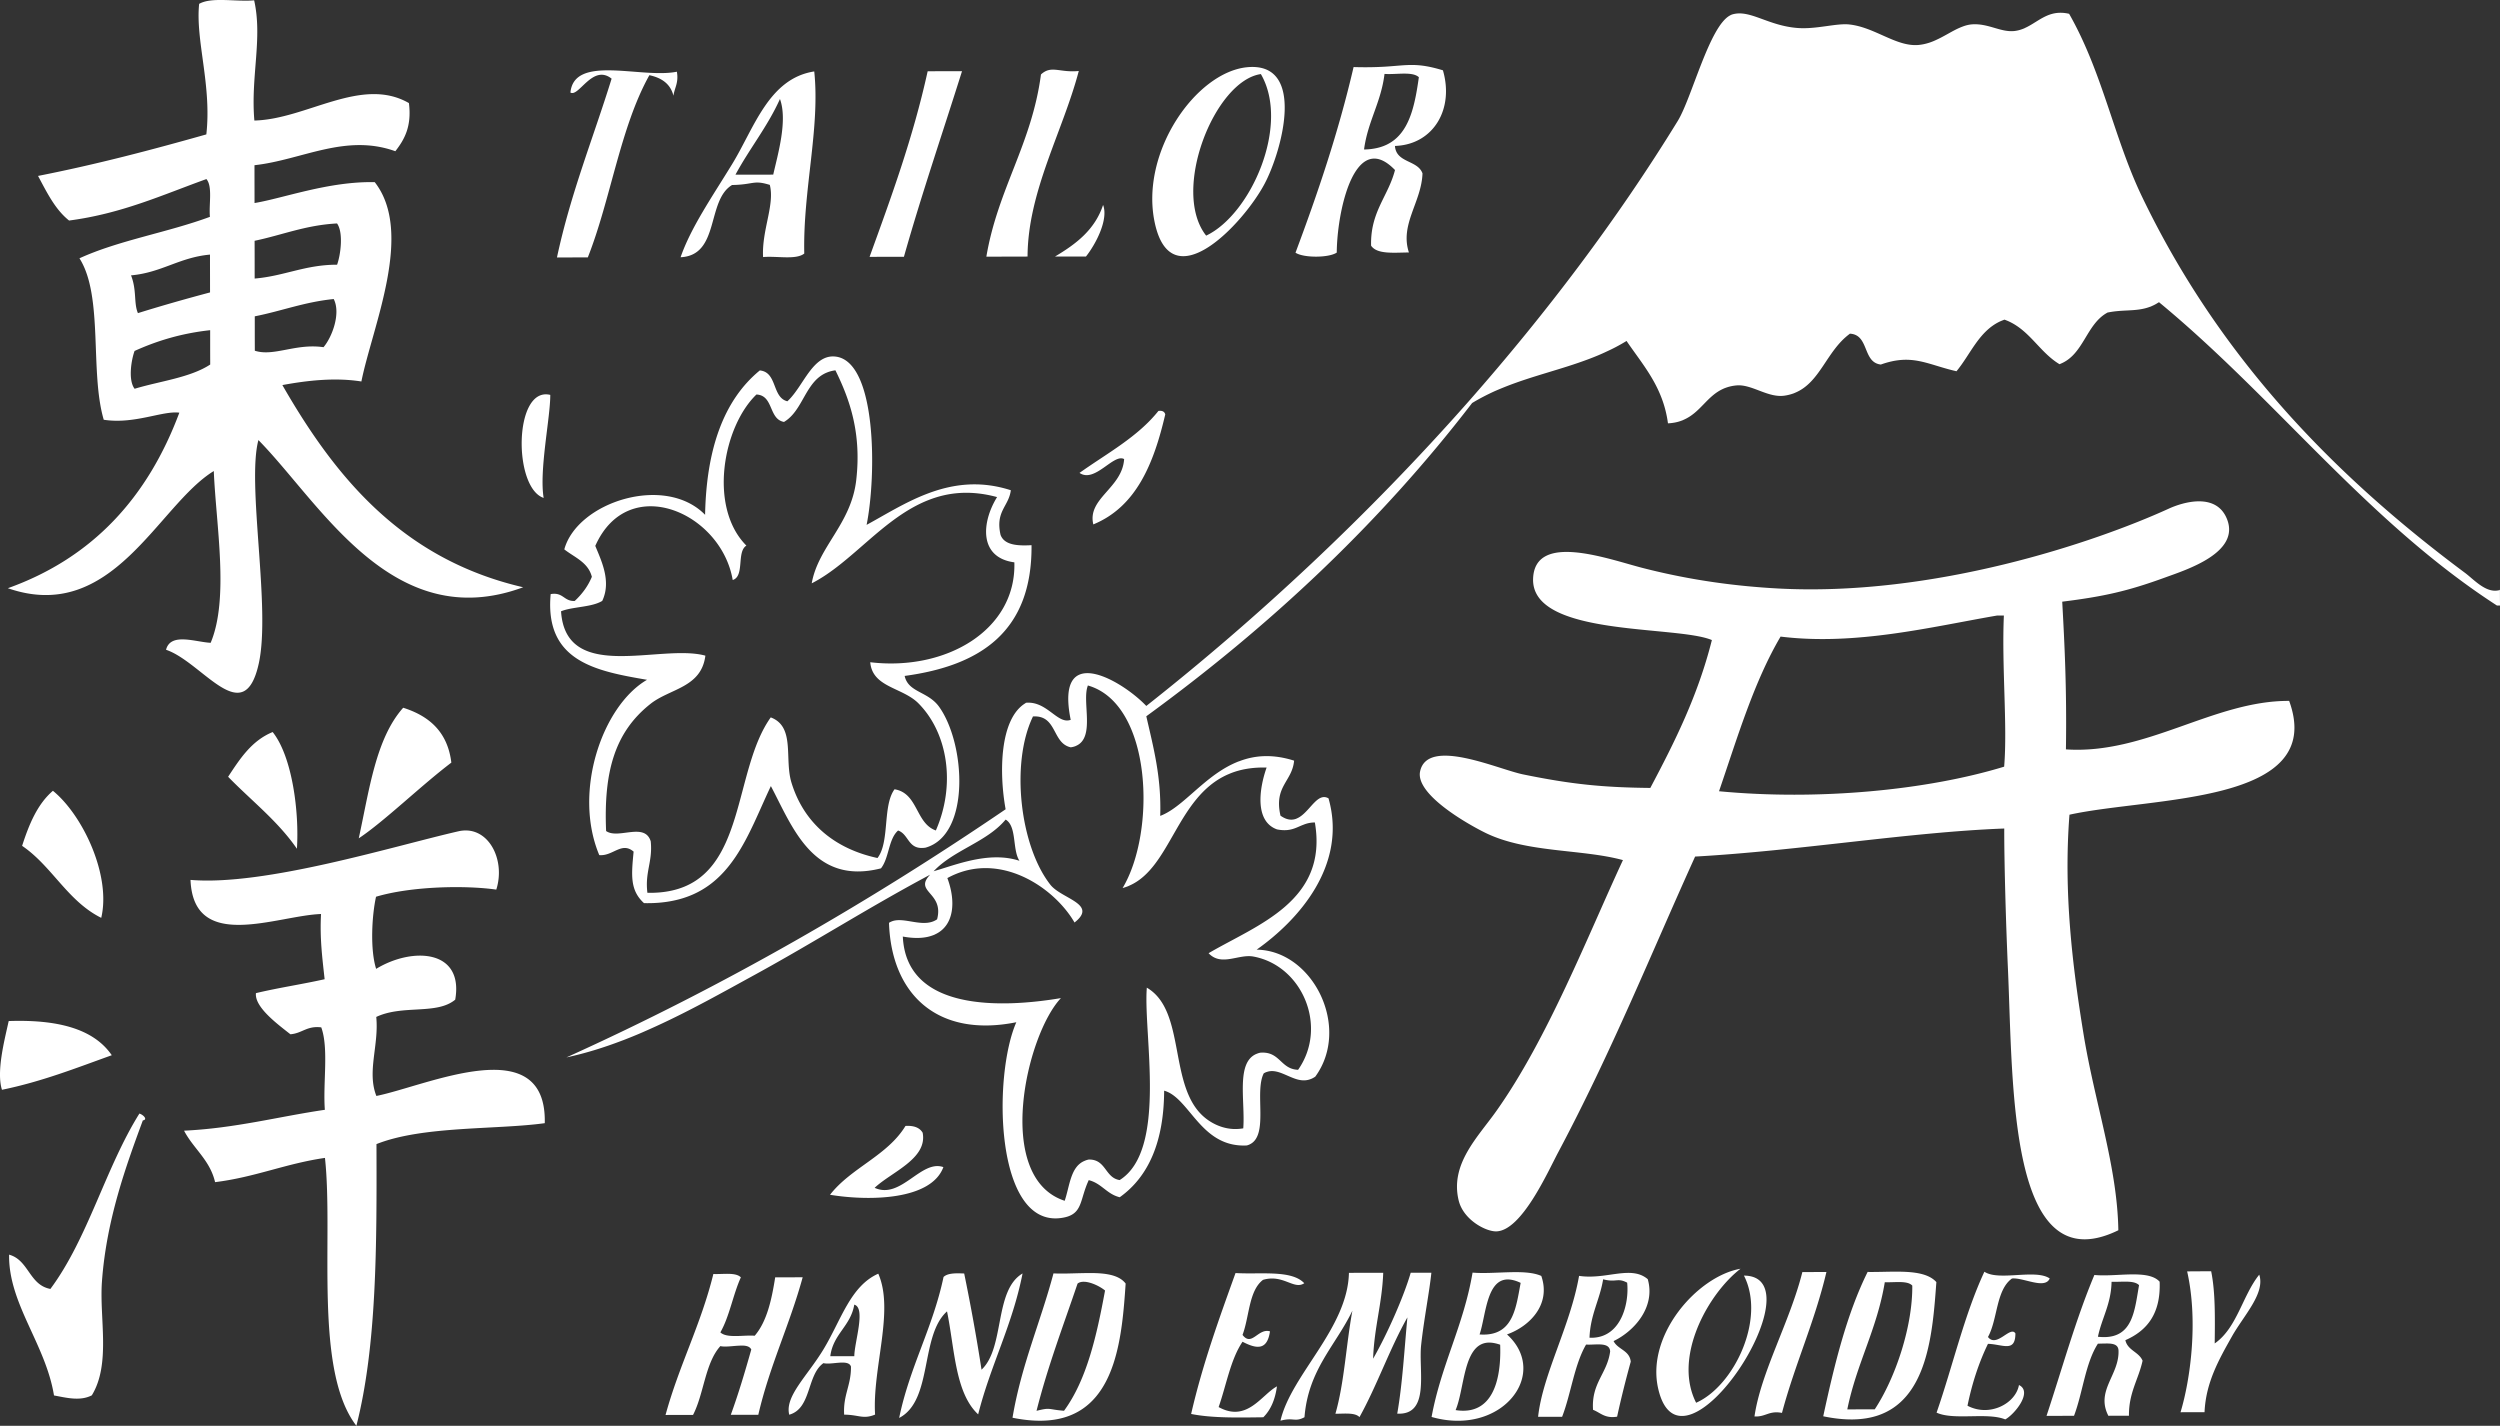 <svg xmlns="http://www.w3.org/2000/svg" width="445.5" height="254.081">
  <rect width="100%" height="100%" fill="#333333" stroke="none"/>
  <path fill="#FFF" d="M394.66 239.401c.05-4.53.13-9.121-.63-12.86-1.431 0-2.86.01-4.28.021 1.99 8.799.6 19.219-1.18 25.1 1.43-.01 2.85-.01 4.279-.01.23-5.28 2.55-9.351 4.87-13.48 2.14-3.8 5.97-7.689 4.88-11.029-2.999 3.728-3.959 9.499-7.939 12.258zm-18.431-12.16c-1.06.039-2.09.05-3.01-.04-3.32 7.899-5.74 16.69-8.53 25.11 1.631-.011 3.261-.011 4.9-.011 1.57-4.14 2.02-9.39 4.26-12.86.36 0 .73-.02 1.09-.02 1.311-.04 2.53.01 2.58 1.24.17 4.359-4.109 7.14-1.81 11.63 1.22 0 2.45-.011 3.67-.011-.04-4.119 1.7-6.459 2.43-9.799-.66-1.59-2.66-1.82-3.069-3.66 3.84-1.68 6.33-4.7 6.109-10.42-1.549-1.719-5.24-1.29-8.62-1.159zm-1.299 11.03c-.34 0-.7-.02-1.08-.06.7-3.37 2.351-5.81 2.431-9.8 1.76.08 4-.33 4.899.609-.781 4.391-1.071 9.251-6.25 9.251zm-16.4-10.44c2-.221 5.89 2 6.729-.01-2.54-1.74-9.07.52-11.64-1.2-3.57 7.64-5.63 16.78-8.521 25.11 3.061 1.42 9.061-.101 12.24 1.209 1.66-.91 4.95-4.93 2.44-6.129-.58 3.299-5.23 5.77-9.171 3.689.83-4.061 2.051-7.74 3.65-11.03 2.65.08 4.87 1.61 4.89-1.85-.869-1.46-3.35 2.64-4.89.63 1.743-3.149 1.413-8.369 4.273-10.419zm-25.72-1.17c-3.72 7.5-5.92 16.5-7.91 25.72 3.881.81 6.98.71 9.471-.06 9.18-2.86 10.029-14.851 10.689-23.851-1.35-1.51-3.89-1.829-6.71-1.86-1.81-.019-3.741.08-5.54.051zm1.27 24.481c-1.63 0-3.271.01-4.891.01 1.641-8.141 5.301-14.271 6.681-22.66.779.029 1.66-.03 2.46-.03 1.029 0 1.939.101 2.439.63.071 7.309-3.009 16.47-6.689 22.05zm-12.9-24.461c-2.2 8.82-7.399 17.85-8.53 25.73 1.98.119 2.601-1.09 4.9-.631 2.31-8.689 5.82-16.199 7.92-25.109-1.44 0-2.861.01-4.29.01zm-10.41.631c3.95 7.729-1.79 19.689-8.52 22.659-3.891-7.649 1.38-17.92 6.67-22.829.41-.381.83-.73 1.24-1.051-7.631 1.32-16.931 11.801-14.65 21.45 4.21 17.899 28.79-20.17 15.26-20.229zm-25.17.019c-1.35.16-2.76.25-4.21.029-1.54 8.881-6.479 17.541-7.3 25.11h4.28c1.59-4.12 2.17-9.26 4.27-12.87.41.03.87.01 1.33-.01 1.44-.05 2.88-.1 2.96 1.23-.52 3.959-3.37 5.609-3.05 10.41 1.33.51 2.09 1.58 4.29 1.22.729-3.351 1.55-6.61 2.43-9.8-.21-2.041-2.32-2.16-3.06-3.67 3.72-1.791 7.51-6.08 6.09-11.03-2.08-1.779-4.89-.999-8.03-.619zm-1.661 11.05c-.22.011-.449.011-.689 0 .149-4.12 1.83-6.729 2.43-10.41 2.37.62 2.521-.329 4.28.601.38 3.599-1 9.529-6.021 9.809zm-9.279-11.01c-1.54-.681-3.71-.72-6-.65-2.12.06-4.34.22-6.25.06-1.59 9.421-5.59 16.421-7.301 25.721 2.471.71 4.79.83 6.87.52 8.4-1.25 12.761-9.6 6.57-15.229 3.941-1.392 7.901-5.263 6.111-10.422zm-12.91 23.95c-.7.1-1.48.1-2.36-.041 1.61-3.829 1.36-11.529 5.59-12.01.66-.069 1.44.041 2.351.36.148 3.941-.331 10.9-5.581 11.691zm3.1-13.509c-.37.02-.76.02-1.189-.011 1.119-3.31 1.22-9.8 5.029-9.8.65 0 1.41.189 2.29.609-.8 4.301-1.3 8.901-6.13 9.202zm180.64-132.711h-.061v.06c-.07.02-.14.04-.2.04-2.26.49-4.359-1.91-5.93-3.09-23.66-17.6-44.02-38.71-57.67-67.23-4.93-10.32-6.96-21.98-12.91-32.42-1.6-.37-2.84-.14-3.939.33-1.391.6-2.551 1.57-3.9 2.18-.12.07-.24.12-.36.16-.5.2-1.02.34-1.59.4-2.37.24-4.54-1.33-7.35-1.2-.66.03-1.3.19-1.931.44-.319.12-.63.26-.949.41-1.2.59-2.41 1.37-3.73 1.96-.18.09-.36.16-.55.24-.18.07-.36.14-.54.2-.66.22-1.35.38-2.09.44-3.94.29-7.72-3.17-12.24-3.66-2.32-.25-5.88.88-9.19.63-5.289-.39-8.5-3.33-11.63-2.43-.14.04-.279.1-.42.18-3.71 1.93-6.819 14.71-9.34 18.82-10.76 17.53-23.46 34.31-37.26 49.97-17.88 20.27-37.63 38.65-57.44 54.27-.01-.01-.02-.03-.04-.04-2.78-2.91-8.78-6.89-11.9-5.53-1.7.74-2.54 3.08-1.53 8.05-.06.02-.13.04-.19.05-2.24.6-4.12-3.42-7.77-3.1-.04.02-.08.04-.11.08-4.58 2.77-4.72 12.331-3.53 18.9-24.29 16.54-50.14 31.51-78.27 44.22 3.35-.72 6.63-1.74 9.86-2.97.3-.11.59-.22.88-.34.72-.28 1.43-.57 2.14-.87.35-.15.71-.3 1.06-.46.71-.31 1.42-.63 2.12-.95 6.04-2.76 11.88-6.05 17.58-9.17 10.48-5.74 20.63-12.189 30.95-17.68.08-.04.15-.08.23-.12-3 3.12 2.53 3.11 1.24 7.95-.22.149-.45.27-.69.369-.04.011-.09.03-.14.051-2.37.82-5.41-.92-7.38.01-.13.05-.25.12-.36.2.42 12.8 8.69 20.53 22.69 17.71-4.2 9.529-3.85 36.59 8.02 34.88.49-.07.91-.17 1.27-.3.03-.01.07-.03.1-.04 2.36-.921 2.05-3.181 3.46-6.28.01-.04.03-.08.05-.12 2.28.56 3.2 2.46 5.46 3.03.02.01.04.01.06.02 5.21-3.709 7.85-10 7.92-18.85v-.141c1.8.49 3.19 2.19 4.74 4.041 2.34 2.819 5.02 5.97 9.97 5.72.13-.03.26-.07.38-.12.05-.02.1-.04.15-.07 3.459-1.609.8-9.31 2.51-12.66.12-.069.229-.129.35-.18a.71.71 0 01.18-.061c1.46-.529 2.91.351 4.431.961 1.1.46 2.239.77 3.43.289.03-.01.06-.02.08-.029.24-.1.47-.23.71-.391 6.41-8.77-.42-22.5-10.45-22.629 7.4-5.211 16.21-15.011 12.811-26.961-.53-.31-1.021-.279-1.48-.06-.01.01-.02.01-.02.01-1.341.671-2.521 3-4.221 3.66 0 .011-.01.011-.029.021-.801.3-1.711.229-2.811-.551-1.2-5.26 2.09-6.06 2.43-9.8-3.85-1.22-7.01-.95-9.74.091-.19.06-.37.129-.55.209-2.33.98-4.33 2.49-6.16 4.041-2.55 2.159-4.77 4.389-7.08 5.369-.11.051-.22.09-.33.131.22-6.971-1.23-12.261-2.48-17.75 21.959-16 41.58-34.36 58.06-55.82 1.319-.8 2.66-1.49 4.02-2.11.57-.25 1.15-.49 1.721-.72 4.959-1.99 10.119-3.14 15.06-5.01 1.09-.41 2.16-.85 3.22-1.36 1.13-.51 2.24-1.1 3.33-1.76.061-.03.11-.07.17-.1 2.971 4.38 6.51 8.19 7.38 14.68.971-.05 1.8-.23 2.511-.51.09-.03.17-.06.25-.11 3.01-1.28 4.17-4.24 7.1-5.54.07-.04.15-.07.23-.1a7.375 7.375 0 012.14-.5c2.72-.24 5.6 2.27 8.57 1.82a8.11 8.11 0 001.56-.39c.1-.04.21-.08.31-.13 4.44-1.84 5.58-7.39 9.641-10.43.04-.04.069-.06.109-.09 3.471.18 2.221 5.13 5.511 5.5 5.59-1.99 8.22-.02 13.37 1.17.029.01.069.02.109.03 2.51-3.03 3.98-7.1 7.76-8.88.19-.08.391-.17.591-.24.069-.03.13-.06.199-.08 4.36 1.55 6.11 5.72 9.811 7.94.07-.02.13-.05.189-.08 4.101-1.67 4.561-6.96 8.24-9.05.04-.03.08-.05.12-.07 2.84-.59 5.15-.13 7.521-1.01.14-.04.27-.09.399-.16.36-.15.72-.34 1.09-.58.061-.03.11-.06.17-.1 20.88 17.22 37.101 39.1 60.23 54.06h.54c-.013-1-.013-1.93-.013-2.81zm-279.12 50.16c3.52-3.75 9.37-5.17 12.72-9.08.05-.039.08-.09.12-.13 2.03 1.22 1.16 5.38 2.46 7.341l-.3-.091c-4.79-1.42-9.93.38-13.97 1.65-.35.1-.7.21-1.03.31zm52.43-17.25l.42-.18c1.82-.73 3.94-1.12 6.49-1.051-1.34 3.801-2.14 9.591 1.86 11.021 1.369.271 2.3.11 3.119-.18.561-.2 1.061-.46 1.61-.66a5.264 5.264 0 012.01-.399c2.41 14.039-10.31 18.239-18.94 23.299 2.27 2.41 5.32.121 7.96.591l.16.03c8.649 1.699 13.18 12.539 7.83 20.16-.041 0-.091 0-.131-.011-3.02-.19-3.119-3.319-6.609-3.04-.23.051-.44.11-.631.2-.01-.011-.029 0-.039.01-3.7 1.521-1.99 8.431-2.36 13.271l-.2.029c-2.91.45-5.26-.82-6.55-1.859-6.75-5.41-3.3-19.1-10.44-23.24-.01.061-.01.13-.01.2-.58 8.29 3.68 28.77-4.83 34.09-.02 0-.04-.011-.05-.011-2.58-.449-2.37-3.719-5.46-3.649-.25.05-.48.12-.7.22-.02 0-.03 0-.05.021-2.5 1.04-2.63 4.45-3.53 7.11-.05-.021-.1-.03-.15-.051-12.43-4.27-6.74-29.47-.521-36.07-10.65 1.791-27.47 2.351-28.17-10.859-.01-.03-.01-.07-.01-.109 2.23.409 3.99.299 5.33-.211.15-.05.31-.109.45-.189 3.37-1.57 3.72-5.84 2.16-10.021.28-.149.57-.3.85-.43.24-.12.49-.22.73-.32 8.68-3.52 17.62 2.72 21.05 8.62.01.02.02.03.03.051 4.24-3.311-2.31-4.201-4.3-6.73-5.39-6.85-7.13-21.551-3.14-29.91 0-.03.02-.05.03-.08 4.34-.27 3.39 4.78 6.74 5.5.3-.04.57-.109.81-.2.06-.02.11-.05.17-.079 3.38-1.5 1.02-7.811 2.03-10.611.01-.04.02-.09.04-.13 11.47 3.27 12.21 26.04 6.19 36.1.28-.08.56-.17.82-.27.11-.041.22-.08.33-.141 7.452-3.182 8.482-15.802 17.602-19.832zm149.349-4.47c.16-10.88-.239-18.59-.659-26.32 7.38-.92 11.649-1.87 18.359-4.32 3.851-1.4 13.42-4.43 10.99-10.43-1.91-4.74-7.79-3.01-10.4-1.81-13.02 5.94-41.81 15.74-69.76 14.2-7-.39-15.02-1.36-23.88-3.63-6.09-1.55-19.29-6.52-19.6 1.88-.36 10.43 25.579 8.27 31.859 10.95-2.5 9.95-6.66 18.219-10.97 26.35-8.45-.09-14.03-.641-22.66-2.41-4.47-.91-17.01-6.68-18.359-.57-.931 4.15 8.63 9.51 11.649 10.99 7.34 3.59 17.15 2.85 24.49 4.85-6.271 13.51-13.431 31.86-22.57 44.73-3.229 4.58-8.29 9.41-6.7 15.93.851 3.471 4.881 5.57 6.74 5.5 4.5-.17 9.09-10.51 11-14.1 9.521-17.91 16.55-35.38 24.391-52.689 18.59-1.041 38.14-4.361 55.09-5-.021 5.539.279 16.689.66 25.1.92 20.949.119 56.05 19.67 46.49-.181-11.34-4.19-22.65-6.19-34.881-2.01-12.33-3.59-25.38-2.52-39.17 14.72-3.24 45.88-1.779 39.149-20.28-13.418-.07-25.489 9.6-39.779 8.64zm-11.009 3.08c-13.78 4.21-33.16 6.06-50.81 4.38 3.279-9.57 6.21-19.48 10.97-27.56 13.37 1.65 26.85-1.73 38.57-3.75h1.22c-.401 9.08.66 19.65.05 26.93zm-118.93-91.61c.04-6.02 2.12-16.75 6.689-16.75 1.08 0 2.311.61 3.69 2.04-1.21 4.7-4.41 7.42-4.26 13.48 1.069 1.58 4.069 1.23 6.74 1.21-1.65-5 2.239-8.96 2.42-14.09-.86-2.41-4.69-1.83-4.91-4.89.12 0 .229-.01.34-.02 6.57-.41 10.21-6.59 8.21-13.46-4.69-1.43-6.31-.89-10.48-.64-1.439.08-3.17.13-5.439.06-2.73 11.74-6.41 22.54-10.351 33.08 1.411.95 5.951.94 7.351-.02zm8.51-31.84c2.08.16 4.97-.49 6.12.59-.61 4.34-1.41 8.49-4 10.85-1.061.97-2.42 1.64-4.19 1.9-.489.08-1.02.12-1.579.13.669-5.04 3.038-8.39 3.649-13.47zm-2.031 228.95c.181-5.521 1.601-9.81 1.801-15.31-2.03 0-4.08.01-6.11.01-.22 9.899-10.3 18.149-12.2 26.35 2.37-.641 2.521.311 4.28-.62.67-8.5 5.569-12.78 8.54-18.989-1.12 6.01-1.43 12.83-3.03 18.369 1.63 0 3.5-.24 4.29.6 3.13-5.639 5.37-12.159 8.54-17.77-.55 5.77-.87 11.77-1.81 17.15 5.909.31 3.76-7.631 4.26-12.25.49-4.52 1.479-9.49 1.82-12.86h-3.681c-1.169 4.07-4.089 10.761-6.7 15.32zm-27.529 8.62c1.38-3.92 2.12-8.48 4.26-11.641 2.63 1.37 4.41 1.471 4.89-1.85-2.109-.63-3.25 2.811-4.89.63 1.23-3.26 1.1-7.87 3.65-9.81 3.6-1.061 5.51 1.85 7.35.6-2.28-2.42-7.83-1.54-12.25-1.811-2.91 8.091-5.85 16.16-7.91 25.11 3.73.75 8.32.65 12.86.591 1.33-1.32 2.12-3.181 2.43-5.511-2.771 1.522-5.32 6.492-10.39 3.692zm8.17-217.95c3.12-5.85 7.5-21.84-3.1-20.81-9.12.9-19.06 15.12-16.48 27.58 2.92 14.09 15.84.27 19.58-6.77zm-.641-19.59c5.25 9.05-1.77 25-9.75 28.79-6.299-7.96 1.491-27.61 9.75-28.79zm-31.169 32.51c1.64-2.05 4.07-6.53 3.05-9.19-1.47 4.45-4.85 6.98-8.56 9.19h5.51zm6.8 36.1c-.33 5.18-6.61 6.99-5.49 11.64 7.67-3.15 10.78-10.86 12.82-19.61-.13-.48-.52-.71-1.22-.61-3.71 4.66-9.18 7.56-14.06 11.04 2.72 1.88 6.09-3.52 7.95-2.46zm-7.23 145.06c-1.8.03-3.68.13-5.36.05-2.31 8.7-5.72 16.3-7.3 25.721 3.82.779 6.89.67 9.37-.091 9.21-2.84 10.18-14.75 10.79-23.819-1.35-1.781-4.32-1.931-7.5-1.861zm-3.48 24.53c-3.01-.25-2.34-.631-4.9.01 2.01-7.971 4.78-15.2 7.31-22.67.28-.23.66-.33 1.09-.33 1.27 0 2.97.859 3.81 1.56-1.49 8.08-3.26 15.9-7.31 21.43zm2.63-238.75c-3.44.35-4.88-1.1-6.74.62-1.64 12.41-7.7 20.43-9.73 32.47 2.45-.01 4.9-.01 7.34-.021.05-11.619 6.27-22.219 9.13-33.069zm-20.81.04c-2.05 0-4.09 0-6.12.01-2.61 11.87-6.5 22.45-10.35 33.07 2.04 0 4.07-.01 6.12-.01 3.19-11.27 6.89-22.06 10.35-33.07zm3.48 231.39c-.9-5.84-1.94-11.54-3.09-17.141-1.52-.069-2.96-.08-3.68.621-1.92 9.09-6.03 16-7.91 25.119 6.05-3.14 3.68-14.66 8.53-18.99 1.36 6.61 1.42 14.521 5.55 18.351 2.21-8.79 6.11-15.91 7.91-25.11-5.12 3.04-3.11 13.2-7.31 17.15zm-10.49-42.221c-.52-.899-1.54-1.31-3.06-1.219-3.24 5.329-9.71 7.449-13.45 12.27 7.16 1.17 18.05.92 20.2-4.93-3.98-1.41-7.56 5.83-12.25 3.689 2.97-2.819 9.45-5.159 8.56-9.81zm-7.91 25.111c-4.98 2.21-6.63 8.3-9.77 13.49-2.91 4.8-6.91 8.36-6.1 11.64 3.99-1.1 3.11-7.09 6.1-9.189 1.46.369 4.44-.78 4.9.609.06 3.311-1.43 5.09-1.21 8.57 2.66.02 3.35.87 5.51-.01-.51-8.301 3.47-18.5.57-25.11zm-4.27 14.71h-4.28c.5-3.979 3.63-5.34 4.27-9.189 2.12.559.01 6.729.01 9.189zm-14.1-14.06c-.64 4.05-1.49 7.89-3.65 10.409-.86-.069-1.87.011-2.82.041-1.36.039-2.62 0-3.3-.641 1.63-2.85 2.25-6.71 3.65-9.8-.89-.94-3.13-.53-4.9-.601-2.21 9-6.12 16.301-8.52 25.121 1.63-.01 3.26-.01 4.9-.01 1.95-3.761 2.15-9.261 4.87-12.261.89.2 2.22-.04 3.37-.08.99-.06 1.84.04 2.14.69-1.12 3.97-2.29 7.9-3.65 11.63h4.9c2.03-8.78 5.59-16.021 7.91-24.511-1.63.013-3.27.013-4.9.013zm-7.69-194.65c3.94-.07 3.76-.94 6.73-.02.91 3.56-1.45 8.05-1.2 12.86 2.43-.23 5.86.55 7.34-.63-.25-11.3 2.84-22.34 1.78-32.45-8.13 1.26-10.7 10.1-14.66 16.56-3.64 5.94-7.33 11.28-9.16 16.55 7.03-.34 4.58-10.11 9.17-12.87zm8.54-15.33c1.39 3.85-.37 9.81-1.2 13.48-2.25 0-4.49 0-6.73.01 2.5-4.64 5.71-8.56 7.93-13.49zm-34.24 28.23c4.1-10.39 5.78-23.18 10.97-32.47 2.18.47 3.76 1.54 4.29 3.66.19-1.43.96-2.29.61-4.28-6.28 1.28-18.29-3.15-18.97 3.71 1.49.89 3.96-5.17 7.34-2.47-3.28 10.59-7.3 20.44-9.74 31.86 1.83 0 3.67-.01 5.5-.01zm10.55 75.27c-7.93 4.61-13.26 19.92-8.51 31.24 2.43.229 3.97-2.46 6.12-.62-.4 4.2-.67 6.87 1.85 9.18 1.91.041 3.62-.109 5.17-.43 10.51-2.13 13.38-11.88 17.44-20.43 3.84 7.25 7.51 17.74 19.62 14.66.72-.91 1.06-2.211 1.42-3.48.36-1.26.76-2.5 1.63-3.26 1.98.67 1.74 3.561 4.9 3.05 8.03-2.271 7.15-18.479 2.41-25.1-2-2.79-5.49-2.521-6.14-5.5 13.5-1.83 22.74-7.89 22.61-23.3-2.59.15-4.85-.04-5.52-1.83-.96-4.23 1.47-5.07 1.83-7.96-5.66-1.83-10.61-1.04-15.05.68-3.88 1.5-7.39 3.72-10.65 5.49 1.77-8.79 1.84-29.18-5.56-29.99-2.97-.33-4.67 2.71-6.45 5.36-.67.99-1.35 1.92-2.11 2.61-2.77-.69-1.76-5.19-4.91-5.5-6.5 5.34-9.53 14.13-9.75 25.73-7.14-7.32-22.79-2.26-25.09 6.16 1.83 1.44 4.25 2.29 4.91 4.89-.72 1.73-1.78 3.11-3.05 4.3-1.94.1-2.05-1.62-4.29-1.22-1.1 11.94 7.95 13.7 17.17 15.27zm-12.69-12.84c1.7-.28 3.48-.47 4.71-1.22 1.66-3.49-.17-7.18-1.24-9.8 5.86-13.2 22.43-5.99 24.49 6.08 2.17-.68.65-5.05 2.44-6.13-6.81-6.83-4.18-21.18 1.79-26.93 3.09.16 2.14 4.39 4.91 4.89 2.28-1.35 3.19-4.08 4.67-6.22 1.02-1.479 2.3-2.68 4.49-2.979 2.54 5.15 4.68 11.15 3.71 19.58-.91 7.84-6.78 11.85-7.93 18.38 7.11-3.62 12.78-11.71 20.84-14.85 3.5-1.37 7.46-1.8 12.19-.52-2.79 4.51-3.27 10.79 3.08 11.63.36 12.1-12.23 19.41-25.68 17.8.38 4.51 5.74 4.46 8.59 7.33 5.24 5.28 6.68 14.49 3.1 22.65-3.63-1.271-3.15-6.65-7.36-7.34-1.76 2.379-1.2 7.08-2.12 10.3-.21.739-.5 1.409-.92 1.95-7.65-1.65-13.12-6.211-15.33-13.44-1.3-4.24.72-9.96-3.69-11.62-6.76 9.471-4.36 28.051-17.77 30.891-1.26.27-2.66.399-4.21.369-.47-3.729.97-5.55.59-9.18-1.08-3.46-5.78-.3-7.95-1.83-.44-10.43 1.47-17.57 7.91-22.66 3.47-2.75 9.06-2.87 9.78-8.59-7.93-2.2-24.88 5.02-25.72-7.91.78-.311 1.69-.481 2.63-.631zm-5.73-19.57c-.82-4.92 1.2-14.33 1.18-18.36-6.51-1.59-6.65 16.54-1.18 18.36zm-29.81 106.57c-1.71-4.34.48-9.01-.02-14.08 4.71-2.229 10.77-.329 14.07-3.079 1.57-8.971-7.64-9.421-14.09-5.49-1.08-3.381-.78-9.41-.02-12.851 6.28-1.88 15.9-2.06 21.43-1.271 1.73-5.43-1.53-11.59-6.76-10.389-11.61 2.659-34.52 9.779-47.73 8.659.52 12.99 15.4 6.351 23.26 6.08-.24 4.33.24 7.931.64 11.62-4.01.9-8.28 1.529-12.24 2.48-.27 2.479 3.79 5.479 6.14 7.33 2.09-.16 2.93-1.551 5.5-1.23 1.36 3.74.28 9.939.64 14.689-8.37 1.23-15.92 3.28-25.09 3.721 1.68 3.22 4.6 5.199 5.53 9.17 7.1-.87 12.62-3.32 19.58-4.32 1.54 14.09-2.04 37.811 5.6 47.74 3.65-14.29 3.64-32.221 3.58-50.2 8.22-3.28 21.42-2.54 29.99-3.729.39-16.72-20.98-6.67-30.01-4.85zm-3.14-45.909c4.54-3.011 11.04-9.351 16.5-13.49-.66-5.471-3.94-8.311-8.58-9.78-4.91 5.509-6.05 14.749-7.92 23.27zm-34.34-33.601c6.5 2.2 13.88 14.5 16.53 2.42 2.16-9.86-2.17-31.89-.07-39.79 11.06 11.23 23.9 34.84 47.18 26.23-21.33-4.95-33.31-19.3-42.91-36.03 4.6-.85 9.46-1.37 14.08-.64 1.96-9.76 9.43-26.49 2.38-35.52-8.16-.18-16.33 2.88-21.42 3.72 0-2.25-.01-4.49-.01-6.74 8.42-.92 16.19-5.7 25.1-2.49 1.6-2.06 2.95-4.39 2.42-8.58-8.47-4.86-18.25 2.89-27.54 3.11-.68-7.79 1.49-14.64-.04-21.42-3.17.3-7.59-.65-9.8.63-.68 6.48 2.26 14.46 1.28 23.26-9.72 2.75-19.57 5.35-29.99 7.4 1.57 2.92 3.03 5.96 5.53 7.95 9.4-1.23 16.66-4.58 24.47-7.39 1.14 1.31.42 4.48.63 6.73-7.45 2.77-16.25 4.18-23.25 7.39 4.29 6.73 1.82 20.25 4.33 28.77 5.46.85 10.48-1.65 13.47-1.26-5.6 15-15.36 25.84-30.56 31.28 18.69 6.49 26.74-14.8 36.7-20.88.4 9.67 2.76 22.72-.56 30.61-2.73-.14-7.15-1.88-7.95 1.24zm28.06-53.92c-4.95-.72-8.85 1.72-12.24.63-.01-2.04-.01-4.08-.01-6.13 4.77-.94 8.86-2.56 14.07-3.08 1.31 2.58-.32 6.83-1.82 8.58zm2.41-22.05c1.17 1.62.64 5.62.01 7.35-5.72 0-9.41 2.03-14.69 2.47 0-2.24 0-4.48-.01-6.73 4.9-1.02 9.06-2.79 14.69-3.09zm-22.64 5.55c0 2.25.01 4.49.01 6.74-4.36 1.16-8.65 2.38-12.85 3.69-.771-1.77-.18-4.08-1.23-6.73 5.44-.48 8.62-3.21 14.07-3.7zm-13.43 23.91c-1.18-1.5-.6-5.13-.01-6.74 3.94-1.78 8.3-3.14 13.47-3.7 0 2.04 0 4.08.01 6.12-3.59 2.35-8.92 2.94-13.47 4.32zm16.66 69.14c4.12 4.24 8.85 7.87 12.26 12.83.42-6.4-.78-16.34-4.32-20.8-3.76 1.54-5.83 4.77-7.94 7.97zm-22.61 25.141c1.78-7.521-3.24-18.261-8.61-22.641-2.75 2.359-4.25 5.95-5.49 9.811 5.34 3.628 8.1 9.849 14.1 12.83zm6.8 34.878c-6.05 9.67-9.16 22.24-15.86 31.25-3.78-.699-3.84-5.14-7.36-6.109-.13 8.75 6.51 15.93 8 25.09 2.25.42 4.66 1.05 6.74-.02 3.41-5.57 1.34-13.681 1.8-20.2.79-11.14 4.37-20.851 7.29-28.79.94-.14.09-1.01-.61-1.221zM1.55 181.951c-.76 3.44-2.22 9.03-1.2 12.25 7.12-1.46 13.26-3.9 19.57-6.16-3.32-4.84-9.93-6.38-18.37-6.09z"/>
</svg>
